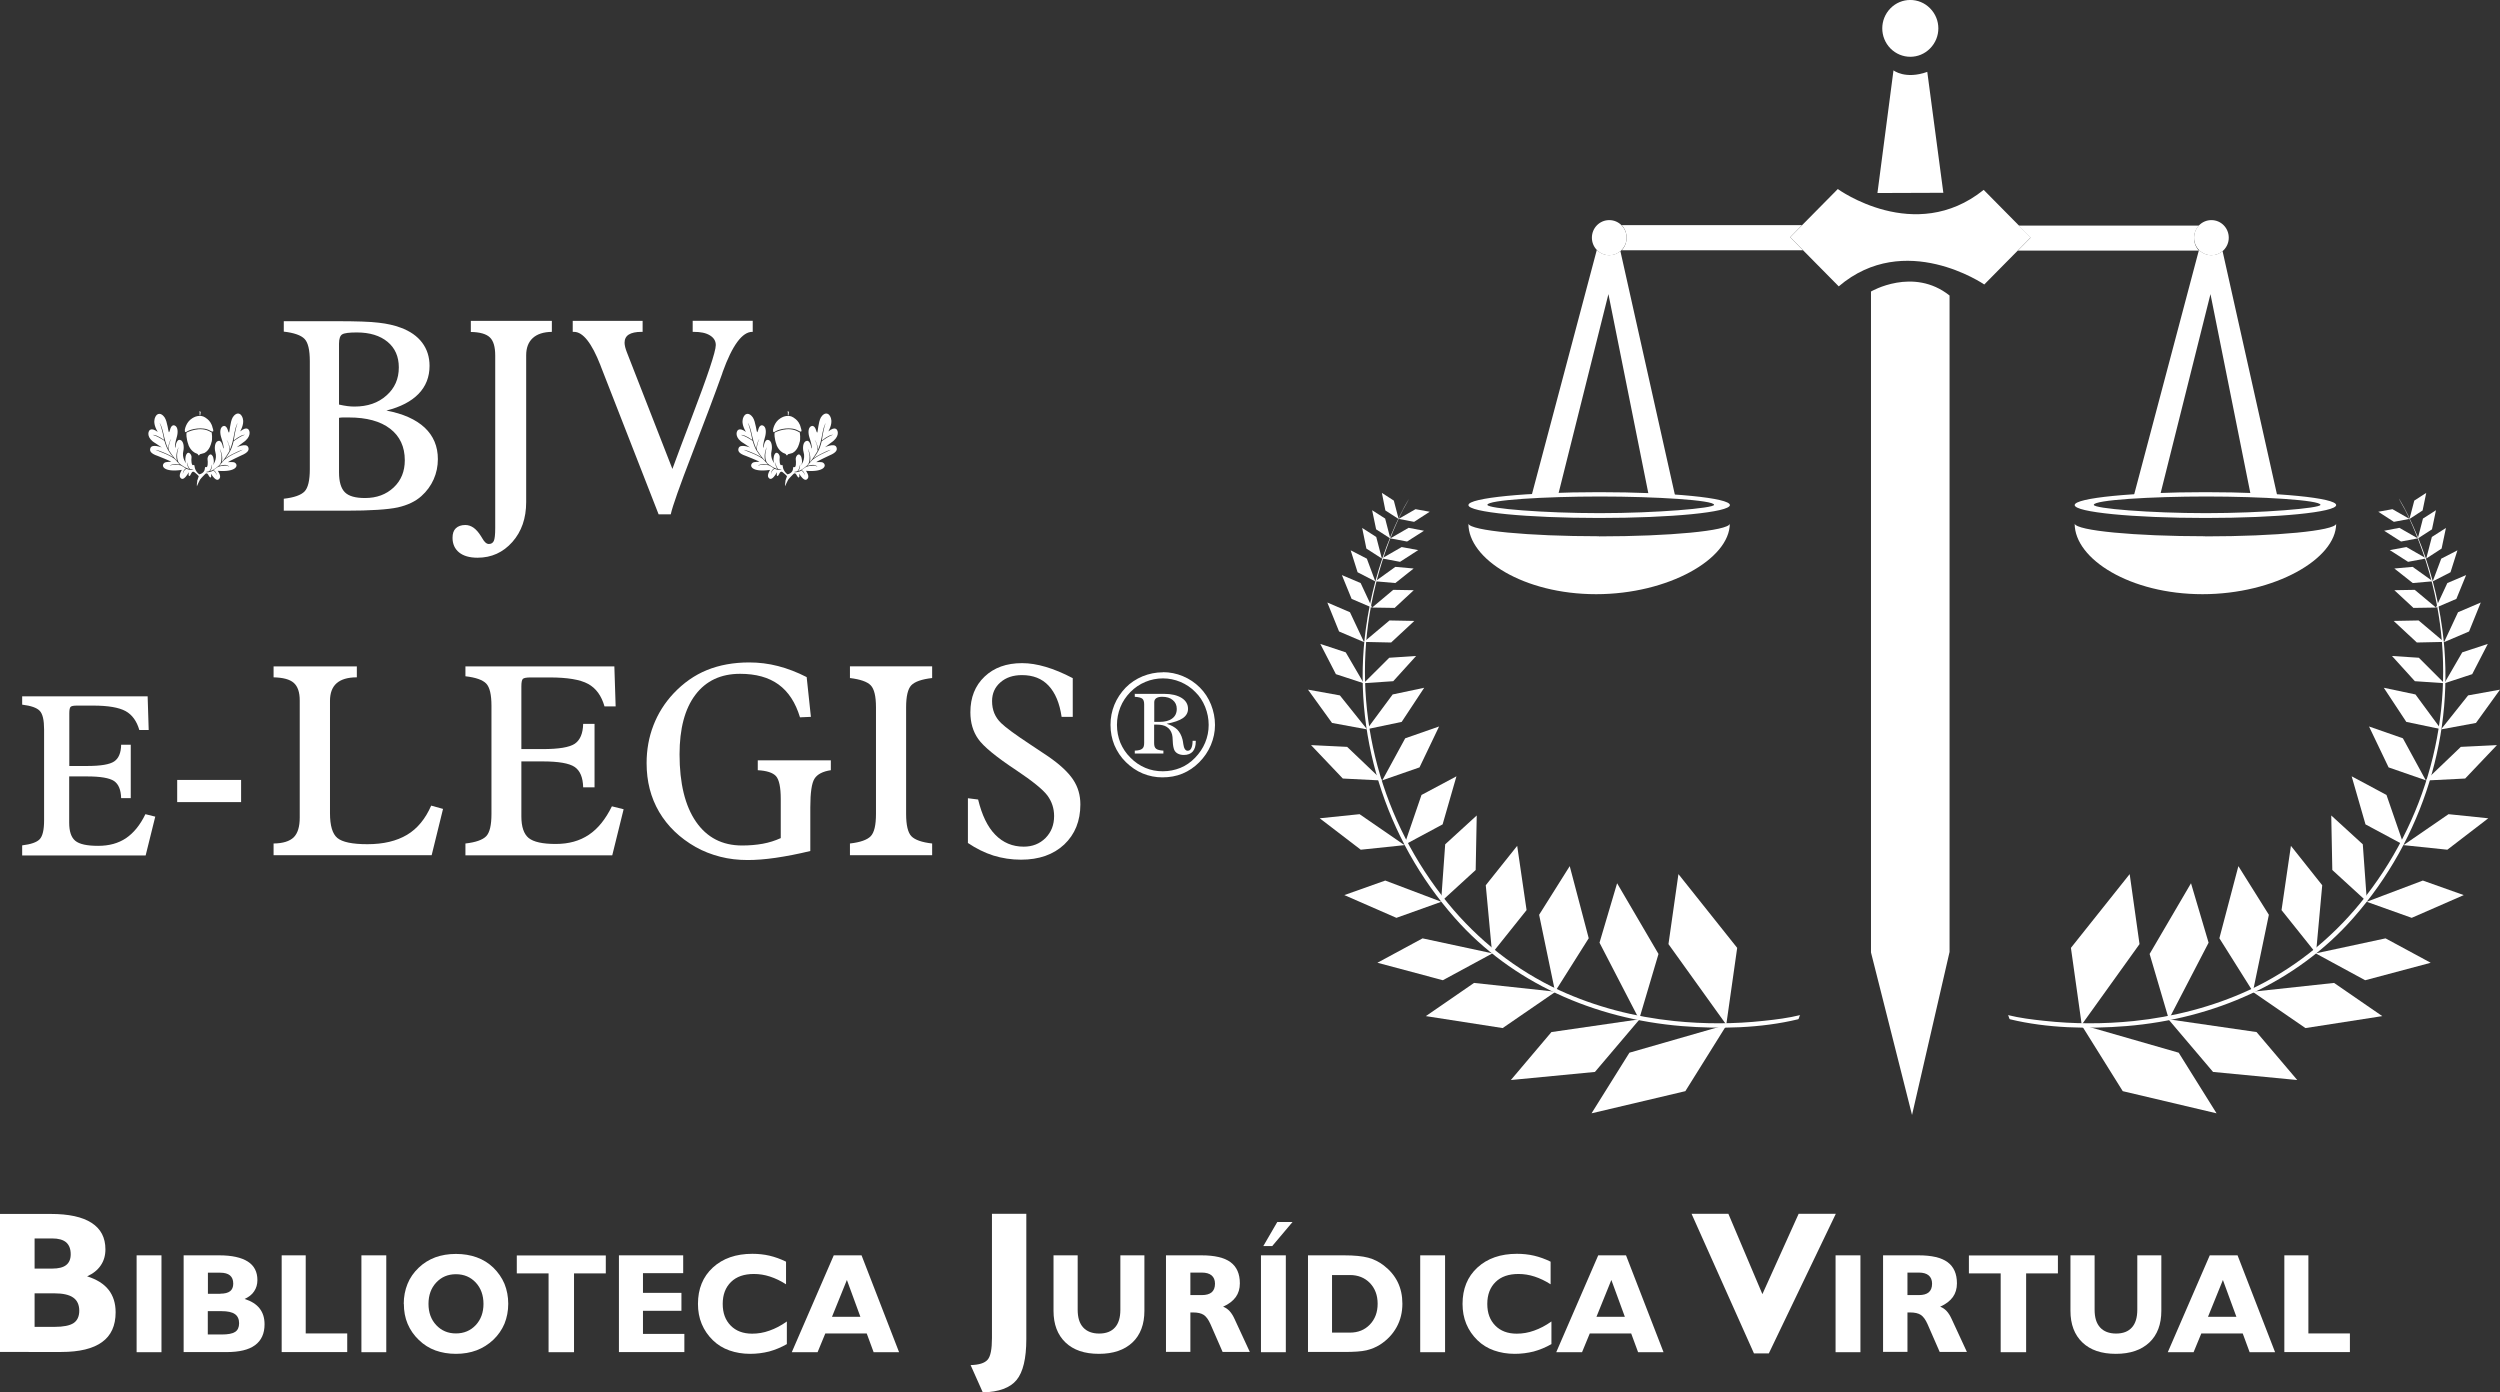 <?xml version="1.0" encoding="UTF-8"?>
<svg id="Capa_1" data-name="Capa 1" xmlns="http://www.w3.org/2000/svg" viewBox="0 0 213.19 118.74">
  <rect x="0" y="0" width="213.19" height="118.74" fill="#333333" stroke="none"/>
  <g>
    <g>
      <g>
        <path d="M204.59,42.54c.6.98,1.08,2.03,1.52,3.08,1.08,2.57,1.79,5.28,2.16,8.03,1.19,8.74-1.62,17.86-7.6,24.64-4.86,5.52-11.89,8.6-19.34,9.21-3.25.26-6.74.19-9.92-.58-.1-.02-.11-.34-.19-.36,1.01.25,2.05.38,3.09.49,2.54.28,5.11.28,7.65.02,3.38-.35,6.72-1.21,9.79-2.62,3.74-1.73,6.97-4.31,9.52-7.43,5.67-6.95,8.09-15.98,6.68-24.63-.38-2.38-1.05-4.72-1.97-6.96-.35-.86-.79-1.84-1.24-2.58-.04-.07-.17-.33-.16-.31h0Z" fill="#fff" stroke-width="0"/>
        <g>
          <polygon points="205.47 44.25 204.14 44.5 202.81 43.64 204.02 43.42 205.47 44.25" fill="#fff" stroke-width="0"/>
          <polygon points="205.47 44.26 206.59 43.53 206.9 42.03 205.88 42.69 205.47 44.26" fill="#fff" stroke-width="0"/>
        </g>
        <g>
          <polygon points="206.18 45.91 204.75 46.18 203.31 45.26 204.61 45.01 206.18 45.91" fill="#fff" stroke-width="0"/>
          <polygon points="206.18 45.92 207.39 45.14 207.73 43.51 206.62 44.22 206.18 45.92" fill="#fff" stroke-width="0"/>
        </g>
        <g>
          <polygon points="206.9 47.62 205.35 47.91 203.79 46.91 205.21 46.65 206.9 47.62" fill="#fff" stroke-width="0"/>
          <polygon points="206.9 47.63 208.21 46.78 208.58 45.02 207.38 45.79 206.9 47.63" fill="#fff" stroke-width="0"/>
        </g>
        <g>
          <polygon points="207.46 49.57 205.75 49.72 204.18 48.48 205.74 48.34 207.46 49.57" fill="#fff" stroke-width="0"/>
          <polygon points="207.45 49.58 208.97 48.8 209.56 46.93 208.18 47.64 207.45 49.58" fill="#fff" stroke-width="0"/>
        </g>
        <g>
          <polygon points="207.73 51.81 205.81 51.84 204.18 50.33 205.92 50.3 207.73 51.81" fill="#fff" stroke-width="0"/>
          <polygon points="207.72 51.82 209.47 51.07 210.3 49.04 208.7 49.72 207.72 51.82" fill="#fff" stroke-width="0"/>
        </g>
        <g>
          <polygon points="208.42 54.74 206.1 54.79 204.12 52.95 206.25 52.91 208.42 54.74" fill="#fff" stroke-width="0"/>
          <polygon points="208.42 54.76 210.55 53.85 211.55 51.38 209.61 52.21 208.42 54.76" fill="#fff" stroke-width="0"/>
        </g>
        <g>
          <polygon points="208.44 58.26 205.93 58.09 203.98 55.94 206.27 56.09 208.44 58.26" fill="#fff" stroke-width="0"/>
          <polygon points="208.44 58.27 210.82 57.49 212.15 54.91 209.97 55.63 208.44 58.27" fill="#fff" stroke-width="0"/>
        </g>
        <g>
          <polygon points="208.16 62.18 205.2 61.56 203.28 58.65 205.98 59.22 208.16 62.18" fill="#fff" stroke-width="0"/>
          <polygon points="208.16 62.2 211.14 61.65 213.19 58.81 210.47 59.3 208.16 62.2" fill="#fff" stroke-width="0"/>
        </g>
        <g>
          <polygon points="206.86 66.54 203.69 65.44 202.02 61.95 204.91 62.96 206.86 66.54" fill="#fff" stroke-width="0"/>
          <polygon points="206.85 66.56 210.22 66.39 212.93 63.54 209.85 63.69 206.85 66.56" fill="#fff" stroke-width="0"/>
        </g>
        <g>
          <polygon points="204.98 72.05 201.72 70.3 200.54 66.2 203.51 67.79 204.98 72.05" fill="#fff" stroke-width="0"/>
          <polygon points="204.96 72.07 208.7 72.46 212.19 69.78 208.8 69.43 204.96 72.07" fill="#fff" stroke-width="0"/>
        </g>
        <g>
          <polygon points="201.84 76.89 198.89 74.19 198.8 69.54 201.49 72 201.84 76.89" fill="#fff" stroke-width="0"/>
          <polygon points="201.82 76.9 205.66 78.27 210.1 76.33 206.61 75.09 201.82 76.9" fill="#fff" stroke-width="0"/>
        </g>
        <g>
          <polygon points="197.5 81.29 194.56 77.61 195.36 72.13 198.03 75.49 197.5 81.29" fill="#fff" stroke-width="0"/>
          <polygon points="197.47 81.3 201.69 83.59 207.28 82.1 203.43 80.02 197.47 81.3" fill="#fff" stroke-width="0"/>
        </g>
        <g>
          <polygon points="192.12 84.56 189.26 80.01 190.88 73.86 193.48 78.01 192.12 84.56" fill="#fff" stroke-width="0"/>
          <polygon points="192.09 84.57 196.6 87.67 203.15 86.65 199.04 83.82 192.09 84.57" fill="#fff" stroke-width="0"/>
        </g>
        <g>
          <polygon points="184.95 86.92 183.31 81.35 186.84 75.32 188.34 80.39 184.95 86.92" fill="#fff" stroke-width="0"/>
          <polygon points="184.91 86.92 188.72 91.41 195.9 92.1 192.43 88.01 184.91 86.92" fill="#fff" stroke-width="0"/>
        </g>
        <g>
          <polygon points="177.52 87.38 176.6 80.83 181.61 74.54 182.45 80.51 177.52 87.38" fill="#fff" stroke-width="0"/>
          <polygon points="177.48 87.38 181.02 93.05 189.02 94.94 185.79 89.77 177.48 87.38" fill="#fff" stroke-width="0"/>
        </g>
      </g>
      <g>
        <path d="M120.15,42.54c-.6.98-1.08,2.03-1.52,3.08-1.07,2.57-1.79,5.28-2.16,8.03-1.19,8.74,1.61,17.86,7.6,24.64,4.87,5.52,11.89,8.6,19.34,9.21,3.25.26,6.74.19,9.92-.58.1-.02.11-.34.19-.36-1.01.25-2.05.38-3.09.49-2.54.28-5.11.28-7.65.02-3.39-.35-6.72-1.21-9.79-2.62-3.74-1.73-6.97-4.31-9.52-7.43-5.67-6.95-8.09-15.98-6.68-24.63.39-2.38,1.05-4.72,1.96-6.96.36-.86.79-1.84,1.24-2.58.04-.07.17-.33.16-.31h0Z" fill="#fff" stroke-width="0"/>
        <g>
          <polygon points="119.27 44.25 120.59 44.5 121.92 43.64 120.71 43.42 119.27 44.25" fill="#fff" stroke-width="0"/>
          <polygon points="119.27 44.26 118.14 43.53 117.84 42.03 118.86 42.69 119.27 44.26" fill="#fff" stroke-width="0"/>
        </g>
        <g>
          <polygon points="118.56 45.91 119.99 46.18 121.43 45.26 120.12 45.01 118.56 45.91" fill="#fff" stroke-width="0"/>
          <polygon points="118.56 45.92 117.35 45.14 117.01 43.51 118.12 44.22 118.56 45.92" fill="#fff" stroke-width="0"/>
        </g>
        <g>
          <polygon points="117.84 47.62 119.39 47.91 120.94 46.91 119.53 46.65 117.84 47.62" fill="#fff" stroke-width="0"/>
          <polygon points="117.84 47.63 116.52 46.78 116.16 45.02 117.36 45.79 117.84 47.63" fill="#fff" stroke-width="0"/>
        </g>
        <g>
          <polygon points="117.28 49.57 118.99 49.72 120.55 48.48 118.99 48.34 117.28 49.57" fill="#fff" stroke-width="0"/>
          <polygon points="117.28 49.58 115.77 48.8 115.18 46.93 116.56 47.64 117.28 49.58" fill="#fff" stroke-width="0"/>
        </g>
        <g>
          <polygon points="117.01 51.81 118.93 51.84 120.56 50.33 118.81 50.3 117.01 51.81" fill="#fff" stroke-width="0"/>
          <polygon points="117.01 51.82 115.26 51.07 114.43 49.04 116.03 49.72 117.01 51.82" fill="#fff" stroke-width="0"/>
        </g>
        <g>
          <polygon points="116.31 54.74 118.63 54.79 120.61 52.95 118.49 52.91 116.31 54.74" fill="#fff" stroke-width="0"/>
          <polygon points="116.32 54.76 114.19 53.85 113.19 51.38 115.12 52.21 116.32 54.76" fill="#fff" stroke-width="0"/>
        </g>
        <g>
          <polygon points="116.29 58.26 118.81 58.09 120.76 55.94 118.47 56.09 116.29 58.26" fill="#fff" stroke-width="0"/>
          <polygon points="116.3 58.27 113.92 57.49 112.59 54.91 114.76 55.63 116.3 58.27" fill="#fff" stroke-width="0"/>
        </g>
        <g>
          <polygon points="116.57 62.18 119.53 61.56 121.45 58.65 118.76 59.22 116.57 62.18" fill="#fff" stroke-width="0"/>
          <polygon points="116.58 62.2 113.59 61.65 111.54 58.81 114.26 59.3 116.58 62.2" fill="#fff" stroke-width="0"/>
        </g>
        <g>
          <polygon points="117.88 66.54 121.05 65.44 122.72 61.95 119.83 62.96 117.88 66.54" fill="#fff" stroke-width="0"/>
          <polygon points="117.89 66.56 114.51 66.39 111.8 63.54 114.88 63.69 117.89 66.56" fill="#fff" stroke-width="0"/>
        </g>
        <g>
          <polygon points="119.76 72.05 123.02 70.3 124.2 66.2 121.22 67.79 119.76 72.05" fill="#fff" stroke-width="0"/>
          <polygon points="119.77 72.07 116.04 72.46 112.54 69.78 115.94 69.43 119.77 72.07" fill="#fff" stroke-width="0"/>
        </g>
        <g>
          <polygon points="122.89 76.89 125.84 74.19 125.93 69.54 123.24 72 122.89 76.89" fill="#fff" stroke-width="0"/>
          <polygon points="122.91 76.9 119.08 78.27 114.64 76.33 118.13 75.09 122.91 76.9" fill="#fff" stroke-width="0"/>
        </g>
        <g>
          <polygon points="127.24 81.29 130.18 77.61 129.38 72.13 126.7 75.49 127.24 81.29" fill="#fff" stroke-width="0"/>
          <polygon points="127.27 81.3 123.04 83.59 117.46 82.1 121.31 80.02 127.27 81.3" fill="#fff" stroke-width="0"/>
        </g>
        <g>
          <polygon points="132.61 84.56 135.48 80.01 133.86 73.86 131.25 78.01 132.61 84.56" fill="#fff" stroke-width="0"/>
          <polygon points="132.65 84.57 128.14 87.67 121.59 86.65 125.7 83.82 132.65 84.57" fill="#fff" stroke-width="0"/>
        </g>
        <g>
          <polygon points="139.78 86.92 141.43 81.35 137.9 75.32 136.4 80.39 139.78 86.92" fill="#fff" stroke-width="0"/>
          <polygon points="139.82 86.92 136.01 91.41 128.84 92.1 132.3 88.01 139.82 86.92" fill="#fff" stroke-width="0"/>
        </g>
        <g>
          <polygon points="147.21 87.38 148.14 80.83 143.13 74.54 142.28 80.51 147.21 87.38" fill="#fff" stroke-width="0"/>
          <polygon points="147.26 87.38 143.72 93.05 135.72 94.94 138.95 89.77 147.26 87.38" fill="#fff" stroke-width="0"/>
        </g>
      </g>
    </g>
    <g>
      <path d="M169.15,16.2c-5.86,4.7-12.43-.08-12.43-.08l-4.06,4.11,4.14,4.19c5.64-4.81,12.41-.16,12.41-.16l3.96-4.01-4.01-4.06Z" fill="#fff" stroke-width="0"/>
      <path d="M164.59.71c.94.95.94,2.47,0,3.42-.93.95-2.44.95-3.38,0-.93-.95-.93-2.47,0-3.42.93-.95,2.45-.95,3.38,0Z" fill="#fff" stroke-width="0"/>
      <path d="M190.06,20.27c0-.83-.66-1.5-1.48-1.5s-1.48.67-1.48,1.5.67,1.5,1.48,1.5,1.48-.67,1.48-1.5Z" fill="#fff" stroke-width="0"/>
      <path d="M159.55,24.86s3.6-2.12,6.7.34v55.98s-3.2,13.9-3.2,13.9l-3.5-13.86V24.86Z" fill="#fff" stroke-width="0"/>
      <path d="M161.47,6s1,.8,2.88.13l1.37,10.31-5.62.02,1.37-10.47Z" fill="#fff" stroke-width="0"/>
      <path d="M138.71,20.27c0,.42-.16.8-.42,1.07h15.46l-1.09-1.11,1.01-1.03h-15.38c.26.27.42.65.42,1.07Z" fill="#fff" stroke-width="0"/>
      <path d="M187.1,20.3c0,.42.16.8.42,1.07h-15.45l1.09-1.1-1.02-1.03h15.38c-.26.27-.42.65-.42,1.07Z" fill="#fff" stroke-width="0"/>
      <path d="M135.75,20.27c0-.83.66-1.5,1.48-1.5s1.48.67,1.48,1.5-.67,1.5-1.48,1.5-1.48-.67-1.48-1.5Z" fill="#fff" stroke-width="0"/>
      <g>
        <path d="M132.86,42.25l4.3-17.17,3.44,17.17h-7.75ZM142.84,42.25l-4.66-20.84c-.26.22-.59.35-.95.35-.42,0-.79-.18-1.06-.45l-5.56,20.94h12.23Z" fill="#fff" stroke-width="0"/>
        <g>
          <path d="M136.37,45.73c-6.06,0-10.99-.48-11.15-1.07h0c0,3.02,4.73,6.01,10.89,6.01s11.4-3.01,11.4-6.02v.02c-.16.59-5.09,1.07-11.15,1.07Z" fill="#fff" stroke-width="0"/>
          <path d="M136.43,43.76c-4.76,0-9.59-.39-9.59-.71,0-.41,4.84-.71,9.6-.71s9.73.31,9.73.71c0,.29-4.98.71-9.74.71ZM136.37,41.97c-6.16,0-11.15.49-11.15,1.1s4.99,1.1,11.15,1.1,11.15-.49,11.15-1.1-4.99-1.1-11.15-1.1Z" fill="#fff" stroke-width="0"/>
        </g>
      </g>
      <g>
        <path d="M184.2,42.25l4.3-17.17,3.44,17.17h-7.75ZM194.19,42.25l-4.66-20.84c-.26.22-.59.35-.95.35-.42,0-.79-.18-1.06-.45l-5.55,20.94h12.23Z" fill="#fff" stroke-width="0"/>
        <g>
          <path d="M188.07,45.73c-6.06,0-10.99-.48-11.15-1.07h0c0,3.02,4.74,6.01,10.9,6.01s11.4-3.01,11.4-6.02v.02c-.16.59-5.09,1.07-11.15,1.07Z" fill="#fff" stroke-width="0"/>
          <path d="M188.13,43.76c-4.76,0-9.58-.39-9.58-.71,0-.41,4.84-.71,9.6-.71s9.73.31,9.73.71c0,.29-4.98.71-9.75.71ZM188.07,41.97c-6.16,0-11.15.49-11.15,1.1s4.99,1.1,11.15,1.1,11.15-.49,11.15-1.1-4.99-1.1-11.15-1.1Z" fill="#fff" stroke-width="0"/>
        </g>
      </g>
    </g>
  </g>
  <g>
    <path d="M0,115.31v-11.79h4.32c1.54,0,2.7.25,3.49.76s1.18,1.26,1.18,2.26c0,.52-.13.98-.4,1.37-.26.39-.65.7-1.16.93.82.26,1.43.64,1.83,1.15.4.51.6,1.15.6,1.92,0,1.13-.38,1.98-1.16,2.54-.77.56-1.93.84-3.47.84H0ZM4.46,108.18c.53,0,.93-.1,1.18-.3.26-.2.39-.51.39-.92,0-.45-.13-.79-.39-1.02-.26-.22-.66-.33-1.18-.33h-1.51v2.57h1.51ZM2.95,113.15h1.7c.76,0,1.3-.11,1.62-.32.32-.21.49-.57.49-1.06s-.17-.88-.52-1.12c-.34-.24-.88-.36-1.61-.36h-1.68v2.87Z" fill="#fff" stroke-width="0"/>
    <path d="M11.65,115.31v-8.26h2.12v8.26h-2.12Z" fill="#fff" stroke-width="0"/>
    <path d="M15.66,115.31v-8.26h3.03c1.08,0,1.89.18,2.44.53s.82.88.82,1.58c0,.36-.09.68-.28.96-.18.28-.46.49-.81.65.57.18,1,.45,1.28.81.28.36.42.8.42,1.35,0,.79-.27,1.38-.81,1.78s-1.35.59-2.43.59h-3.67ZM18.79,110.32c.37,0,.65-.07.83-.21.18-.14.27-.36.27-.64,0-.32-.09-.55-.28-.71-.18-.15-.46-.23-.82-.23h-1.06v1.8h1.06ZM17.72,113.8h1.19c.53,0,.91-.07,1.14-.22.23-.15.34-.4.34-.74s-.12-.62-.36-.78c-.24-.17-.62-.25-1.13-.25h-1.18v2Z" fill="#fff" stroke-width="0"/>
    <path d="M24.02,115.31v-8.26h2.05v6.66h3.54v1.59h-5.59Z" fill="#fff" stroke-width="0"/>
    <path d="M30.82,115.31v-8.26h2.12v8.26h-2.12Z" fill="#fff" stroke-width="0"/>
    <path d="M34.43,111.19c0-.61.11-1.18.32-1.7s.53-.98.96-1.39c.41-.39.88-.68,1.41-.88.53-.19,1.11-.29,1.76-.29s1.24.1,1.77.29c.53.19,1,.48,1.41.87.42.41.74.87.96,1.39.21.52.32,1.09.32,1.7s-.11,1.18-.32,1.7c-.22.52-.54.98-.96,1.38-.42.39-.89.69-1.42.89-.53.2-1.12.3-1.76.3s-1.22-.1-1.75-.29c-.52-.19-1-.49-1.41-.89-.42-.4-.74-.86-.96-1.38s-.32-1.09-.32-1.7ZM36.54,111.19c0,.74.22,1.34.66,1.81.44.47,1,.71,1.68.71s1.25-.24,1.69-.71c.44-.47.66-1.08.66-1.81s-.22-1.35-.66-1.82c-.44-.47-1-.71-1.69-.71s-1.24.24-1.68.71-.66,1.08-.66,1.82Z" fill="#fff" stroke-width="0"/>
    <path d="M46.78,115.31v-6.72h-2.71v-1.53h7.59v1.53h-2.71v6.72h-2.16Z" fill="#fff" stroke-width="0"/>
    <path d="M52.78,115.31v-8.26h5.48v1.52h-3.43v1.68h3.28v1.53h-3.28v1.97h3.53v1.55h-5.58Z" fill="#fff" stroke-width="0"/>
    <path d="M67.1,114.62c-.49.28-1,.49-1.51.63-.52.13-1.06.2-1.62.2-.64,0-1.23-.1-1.77-.29s-1.01-.48-1.41-.87c-.41-.4-.73-.86-.95-1.39s-.32-1.1-.32-1.71c0-1.28.42-2.32,1.27-3.1s1.97-1.17,3.37-1.17c.5,0,.99.05,1.46.16s.94.28,1.41.51v1.93c-.45-.29-.91-.51-1.37-.66-.46-.15-.91-.22-1.37-.22-.83,0-1.48.22-1.95.68s-.71,1.08-.71,1.87.23,1.39.68,1.85c.45.46,1.06.69,1.83.69.49,0,.99-.08,1.48-.26.49-.17.99-.43,1.48-.78v1.93Z" fill="#fff" stroke-width="0"/>
    <path d="M67.52,115.31l3.58-8.26h2.37l3.2,8.26h-2.17l-.59-1.6h-3.53l-.66,1.6h-2.19ZM70.95,112.29h2.42l-1.15-3.14-1.27,3.14Z" fill="#fff" stroke-width="0"/>
    <path d="M82.77,116.41c.72-.02,1.2-.17,1.45-.46.25-.28.37-.9.37-1.85v-10.59h2.93v10.69c0,1.65-.28,2.81-.83,3.48-.55.67-1.51,1.02-2.88,1.06l-1.04-2.33Z" fill="#fff" stroke-width="0"/>
    <path d="M97.59,107.05v4.73c0,1.15-.34,2.06-1.02,2.7-.68.64-1.63.97-2.86.97s-2.17-.32-2.85-.97c-.68-.65-1.02-1.55-1.02-2.7v-4.73h2.06v4.64c0,.66.15,1.16.47,1.51.31.34.77.52,1.36.52s1.04-.17,1.35-.52c.31-.34.46-.85.46-1.51v-4.64h2.05Z" fill="#fff" stroke-width="0"/>
    <path d="M99.43,115.31v-8.26h3.03c1.11,0,1.94.19,2.47.58.53.39.8.99.8,1.81,0,.46-.12.85-.35,1.17s-.59.6-1.08.82c.2.07.39.2.55.37.16.17.3.4.42.66l1.31,2.83h-2.32l-1.04-2.38c-.17-.38-.36-.64-.57-.78s-.52-.21-.91-.21c-.03,0-.07,0-.12,0-.05,0-.09,0-.11,0v3.36h-2.06ZM102.48,110.44c.38,0,.66-.08.85-.24.18-.16.28-.4.28-.73,0-.31-.1-.55-.29-.71-.19-.16-.47-.24-.83-.24h-.98v1.92h.98Z" fill="#fff" stroke-width="0"/>
    <path d="M107.53,115.31v-8.26h2.12v8.26h-2.12ZM107.73,106.26l1.19-2.05h1.3l-1.73,2.05h-.77Z" fill="#fff" stroke-width="0"/>
    <path d="M111.54,115.31v-8.26h3.08c.88,0,1.56.07,2.05.2.48.13.93.35,1.33.66.52.4.92.87,1.19,1.42s.4,1.17.4,1.84c0,.74-.16,1.4-.49,2-.33.6-.8,1.1-1.42,1.5-.35.22-.74.38-1.16.48-.43.1-1.06.14-1.89.14h-3.08ZM113.59,108.72v4.92h1.53c.69,0,1.26-.23,1.7-.69s.66-1.05.66-1.77-.22-1.31-.66-1.77c-.44-.45-1.01-.68-1.7-.68h-1.53Z" fill="#fff" stroke-width="0"/>
    <path d="M121.11,115.31v-8.26h2.12v8.26h-2.12Z" fill="#fff" stroke-width="0"/>
    <path d="M132.3,114.62c-.49.28-1,.49-1.51.63-.52.13-1.06.2-1.62.2-.64,0-1.23-.1-1.77-.29s-1.01-.48-1.41-.87c-.41-.4-.73-.86-.95-1.39s-.32-1.1-.32-1.71c0-1.28.42-2.32,1.27-3.1s1.97-1.17,3.37-1.17c.5,0,.99.05,1.46.16s.94.28,1.41.51v1.93c-.45-.29-.91-.51-1.37-.66-.46-.15-.91-.22-1.37-.22-.83,0-1.48.22-1.95.68s-.71,1.08-.71,1.87.23,1.39.68,1.85c.45.46,1.06.69,1.83.69.49,0,.99-.08,1.48-.26.49-.17.99-.43,1.48-.78v1.93Z" fill="#fff" stroke-width="0"/>
    <path d="M132.71,115.31l3.58-8.26h2.37l3.2,8.26h-2.17l-.59-1.6h-3.53l-.66,1.6h-2.19ZM136.14,112.29h2.42l-1.15-3.14-1.27,3.14Z" fill="#fff" stroke-width="0"/>
    <path d="M149.57,115.41l-5.32-11.9h3.14l2.9,6.85,3.09-6.85h3.17l-5.71,11.9h-1.27Z" fill="#fff" stroke-width="0"/>
    <path d="M156.53,115.31v-8.26h2.12v8.26h-2.12Z" fill="#fff" stroke-width="0"/>
    <path d="M160.58,115.31v-8.26h3.03c1.11,0,1.94.19,2.47.58.53.39.8.99.8,1.81,0,.46-.12.85-.35,1.17s-.59.6-1.08.82c.2.07.39.2.55.37.16.17.3.4.42.66l1.31,2.83h-2.32l-1.04-2.38c-.17-.38-.36-.64-.57-.78s-.52-.21-.91-.21c-.03,0-.07,0-.12,0-.05,0-.09,0-.11,0v3.36h-2.06ZM163.63,110.44c.38,0,.66-.08.85-.24.18-.16.28-.4.28-.73,0-.31-.1-.55-.29-.71-.19-.16-.47-.24-.83-.24h-.98v1.92h.98Z" fill="#fff" stroke-width="0"/>
    <path d="M170.61,115.31v-6.72h-2.71v-1.53h7.59v1.53h-2.71v6.72h-2.16Z" fill="#fff" stroke-width="0"/>
    <path d="M184.31,107.05v4.73c0,1.15-.34,2.06-1.02,2.7-.68.64-1.63.97-2.86.97s-2.17-.32-2.85-.97c-.68-.65-1.02-1.55-1.02-2.7v-4.73h2.06v4.64c0,.66.15,1.16.47,1.51.31.34.77.52,1.36.52s1.04-.17,1.35-.52c.31-.34.46-.85.46-1.51v-4.64h2.05Z" fill="#fff" stroke-width="0"/>
    <path d="M184.86,115.31l3.58-8.26h2.37l3.2,8.26h-2.17l-.59-1.6h-3.53l-.66,1.6h-2.19ZM188.29,112.29h2.42l-1.15-3.14-1.27,3.14Z" fill="#fff" stroke-width="0"/>
    <path d="M194.8,115.31v-8.26h2.05v6.66h3.54v1.59h-5.59Z" fill="#fff" stroke-width="0"/>
  </g>
  <g>
    <g>
      <path d="M1.89,72.93v-.84c.74-.09,1.24-.26,1.49-.52.25-.26.38-.79.38-1.6v-7.76c0-.8-.12-1.34-.38-1.6-.25-.26-.75-.43-1.49-.52v-.71h10.7l.09,2.87h-.8c-.22-.76-.61-1.3-1.17-1.61-.57-.31-1.49-.47-2.76-.47h-1.37c-.3,0-.48.03-.56.11-.07.07-.11.25-.11.54v4.5h1.52c1.16,0,1.93-.13,2.31-.39.38-.26.58-.73.59-1.42h.82s0,4.55,0,4.55h-.82c-.02-.71-.22-1.2-.61-1.46-.39-.26-1.16-.39-2.3-.39h-1.52v3.94c0,.75.17,1.26.52,1.55s1,.43,1.95.43,1.72-.22,2.37-.65c.65-.44,1.21-1.12,1.66-2.05l.84.21-.82,3.31H1.89Z" fill="#fff" stroke-width="0"/>
      <path d="M15.11,68.4v-1.89h5.45v1.89h-5.45Z" fill="#fff" stroke-width="0"/>
      <path d="M23.33,72.93v-1c.8-.01,1.37-.19,1.72-.53.34-.34.51-.9.51-1.68v-9.99c0-.7-.17-1.2-.51-1.5-.34-.3-.91-.45-1.72-.47v-.93h7.1v.93c-.77,0-1.34.17-1.72.5-.38.33-.57.84-.57,1.51v9.58c0,1.06.21,1.76.63,2.11.42.35,1.27.53,2.56.53,1.37,0,2.49-.27,3.38-.8s1.57-1.37,2.06-2.49l1.01.28-.97,3.95h-13.49Z" fill="#fff" stroke-width="0"/>
      <path d="M39.69,72.93v-1c.88-.1,1.47-.31,1.77-.62.3-.31.45-.94.45-1.9v-9.22c0-.96-.15-1.59-.45-1.9s-.89-.52-1.77-.62v-.84h12.7l.11,3.41h-.95c-.26-.91-.72-1.55-1.4-1.92s-1.77-.55-3.28-.55h-1.62c-.35,0-.57.04-.66.12-.09.09-.13.3-.13.65v5.34h1.81c1.38,0,2.29-.15,2.75-.46.45-.31.69-.87.71-1.69h.97s0,5.41,0,5.41h-.97c-.02-.84-.26-1.42-.73-1.74-.46-.31-1.37-.47-2.73-.47h-1.81v4.69c0,.89.21,1.5.62,1.84.42.34,1.19.51,2.31.51s2.04-.26,2.82-.78c.78-.52,1.43-1.33,1.97-2.43l1,.25-.97,3.93h-12.53Z" fill="#fff" stroke-width="0"/>
      <path d="M64.61,64.84h6.24v.84c-.68.1-1.15.34-1.39.72-.24.37-.36,1.19-.36,2.44v3.73c-1.07.26-2.06.45-2.95.58-.89.13-1.69.19-2.39.19-.82,0-1.6-.09-2.34-.28s-1.44-.46-2.1-.83c-1.35-.77-2.39-1.77-3.11-2.99-.72-1.23-1.07-2.61-1.07-4.16,0-1.14.19-2.21.58-3.22.39-1.01.96-1.92,1.72-2.73.84-.89,1.79-1.56,2.85-1.99,1.06-.43,2.26-.65,3.6-.65.83,0,1.65.1,2.46.31s1.62.52,2.44.94l.36,3.39-.93.04c-.38-1.26-.99-2.19-1.83-2.8-.84-.61-1.93-.91-3.28-.91-1.64,0-2.91.6-3.81,1.79-.9,1.19-1.35,2.89-1.35,5.08,0,2.47.47,4.39,1.4,5.74.93,1.35,2.24,2.03,3.93,2.03.63,0,1.22-.05,1.77-.15.54-.1,1.05-.26,1.53-.48v-3.34c0-1-.14-1.65-.41-1.95-.27-.29-.79-.46-1.55-.5v-.84Z" fill="#fff" stroke-width="0"/>
      <path d="M72.48,72.93v-1c.88-.1,1.47-.31,1.77-.62.3-.31.45-.94.45-1.9v-9.09c0-.95-.15-1.57-.45-1.88s-.89-.51-1.77-.62v-1h7.01v1c-.89.1-1.48.31-1.78.62-.29.31-.44.93-.44,1.88v9.09c0,.95.15,1.59.45,1.9.3.31.89.52,1.77.62v1h-7.01Z" fill="#fff" stroke-width="0"/>
      <path d="M82.54,71.87v-3.8l.87.11c.32,1.32.8,2.33,1.46,3,.66.68,1.47,1.02,2.43,1.02.75,0,1.37-.25,1.86-.74.49-.5.73-1.12.73-1.87,0-.65-.19-1.23-.57-1.75-.38-.51-1.27-1.23-2.66-2.16-1.71-1.13-2.79-2.02-3.24-2.66-.45-.64-.67-1.4-.67-2.28,0-1.26.4-2.27,1.21-3.04s1.87-1.15,3.2-1.15c.64,0,1.31.11,2.02.32s1.48.53,2.3.96v3.3h-.95c-.17-1.17-.54-2.05-1.11-2.66s-1.33-.9-2.27-.9c-.75,0-1.36.2-1.84.62s-.71.95-.71,1.6c0,.37.06.71.19,1.03.13.31.32.59.58.84.39.38,1.22.99,2.48,1.82.67.44,1.19.79,1.56,1.04.98.68,1.68,1.33,2.1,1.96s.62,1.33.62,2.12c0,1.41-.46,2.55-1.38,3.42-.92.86-2.15,1.29-3.68,1.29-.82,0-1.6-.12-2.35-.35-.75-.24-1.48-.6-2.19-1.08Z" fill="#fff" stroke-width="0"/>
    </g>
    <path d="M99.17,57.32c.58,0,1.15.11,1.7.34s1.03.55,1.45.97c.41.41.73.9.95,1.45.22.56.34,1.14.34,1.74s-.12,1.15-.35,1.71c-.23.55-.57,1.05-1,1.48-.42.42-.89.74-1.42.96s-1.1.32-1.72.32c-.58,0-1.13-.11-1.67-.33-.53-.22-1.01-.55-1.44-.97-.43-.42-.75-.91-.98-1.45-.22-.54-.33-1.11-.33-1.73s.11-1.16.33-1.71c.22-.54.55-1.03.96-1.46.41-.42.9-.74,1.45-.97.55-.22,1.12-.34,1.73-.34ZM99.17,57.85c-.52,0-1.02.1-1.5.3-.48.2-.91.49-1.28.87s-.66.81-.85,1.29c-.19.48-.29.99-.29,1.51s.1,1.05.29,1.52c.2.47.48.9.87,1.28.37.38.79.66,1.26.86s.96.29,1.49.29,1.03-.1,1.5-.29.88-.48,1.25-.86c.37-.38.66-.81.86-1.29s.3-.98.3-1.51-.1-1.04-.3-1.54c-.2-.5-.48-.92-.84-1.27-.36-.37-.79-.66-1.27-.86-.48-.2-.98-.3-1.48-.3ZM96.8,59.17h2.49c.62,0,1.11.12,1.48.35.36.23.54.54.54.93,0,.32-.15.59-.44.79-.29.2-.75.36-1.38.48.39.12.69.29.9.49.2.21.36.49.45.85.02.09.05.23.07.4.05.37.18.56.37.56.14,0,.24-.07.31-.22s.11-.35.11-.63h.27v.07c0,.37-.09.66-.26.85-.17.19-.42.29-.76.29-.19,0-.36-.04-.5-.11s-.24-.17-.31-.31c-.07-.17-.12-.41-.13-.72s-.03-.52-.06-.61c-.08-.29-.23-.5-.45-.64-.21-.14-.5-.2-.87-.2h-.21v1.58c0,.23.05.39.17.48.11.09.32.14.62.16v.25h-2.44v-.25c.3-.01.51-.06.63-.16.12-.09.17-.25.17-.49v-3.3c0-.23-.05-.39-.16-.48s-.32-.14-.64-.16v-.27ZM98.45,61.56c.07,0,.13,0,.2,0h.21c.47,0,.84-.09,1.1-.29.26-.19.39-.46.39-.82,0-.31-.11-.56-.34-.75-.22-.19-.52-.28-.91-.28-.22,0-.38.04-.5.12-.11.08-.17.19-.17.34v1.67Z" fill="#fff" stroke-width="0"/>
  </g>
  <g>
    <path d="M24.2,43.53v-1c.88-.1,1.47-.31,1.77-.62.3-.31.45-.95.45-1.9v-9.21c0-.96-.15-1.59-.45-1.9-.3-.31-.89-.52-1.77-.62v-.89h4.49c1.7,0,2.9.04,3.61.13.71.08,1.33.22,1.86.42.8.29,1.42.72,1.84,1.28.42.56.63,1.22.63,1.98,0,.94-.31,1.74-.94,2.39-.62.64-1.54,1.12-2.74,1.42,1.43.27,2.52.76,3.27,1.46.74.7,1.12,1.59,1.12,2.68,0,.61-.12,1.19-.36,1.73s-.59,1.02-1.05,1.43c-.5.45-1.17.77-2.01.96-.84.18-2.31.28-4.42.28h-5.31ZM28.91,34.5c.26.06.49.1.71.13s.42.04.61.04c1.11,0,2.02-.31,2.72-.94.71-.62,1.06-1.42,1.06-2.4,0-.92-.32-1.65-.96-2.18s-1.52-.8-2.62-.8c-.64,0-1.06.05-1.24.16-.18.1-.28.37-.28.8v5.18ZM28.91,35.63v4.65c0,.8.17,1.37.5,1.7s.9.49,1.72.49c.99,0,1.8-.3,2.44-.9s.95-1.38.95-2.32c0-1.15-.42-2.05-1.25-2.69-.83-.64-2.01-.96-3.51-.96-.23,0-.4,0-.51,0s-.22.01-.33.03Z" fill="#fff" stroke-width="0"/>
    <path d="M40.15,27.36h6.91v.94c-.72.01-1.26.19-1.63.53-.37.34-.56.83-.56,1.47v12.52c0,1.37-.39,2.51-1.18,3.4s-1.78,1.34-2.97,1.34c-.67,0-1.2-.15-1.57-.45-.37-.3-.56-.72-.56-1.25,0-.36.09-.63.28-.81.19-.18.46-.28.81-.28.25,0,.48.08.7.23.21.15.43.39.64.73.02.04.06.1.11.18.18.32.36.48.56.48s.34-.09.42-.26c.08-.17.12-.54.12-1.11v-14.71c0-.73-.15-1.25-.46-1.54-.3-.29-.85-.45-1.62-.46v-.94Z" fill="#fff" stroke-width="0"/>
    <path d="M56.16,43.85l-4.94-12.65s-.01-.03-.02-.06c-.74-1.89-1.49-2.84-2.25-2.84h-.11v-.94h5.96v.94h-.11c-.47,0-.83.08-1.07.23-.24.15-.36.39-.36.7,0,.1.02.22.05.36s.09.3.15.46l3.88,9.94c.4-1.1.95-2.56,1.64-4.37,1.37-3.59,2.06-5.65,2.06-6.19,0-.35-.16-.62-.5-.83s-.79-.3-1.38-.3h-.09v-.94h5.12v.94h-.04c-.85,0-1.7,1.14-2.52,3.42l-.05.16c-.64,1.79-1.5,4.06-2.56,6.82-1.06,2.75-1.67,4.47-1.82,5.16h-1.03Z" fill="#fff" stroke-width="0"/>
  </g>
  <g>
    <path d="M16.8,41.05c.07-.21.15-.44.15-.44-.09-.13-.25-.23-.33-.31-.21-.2-.3.05-.33.11-.02.05-.06.11-.08.14-.07.09-.13.03-.13-.06,0-.1.02-.22.02-.22-.41.71-.61.62-.73.45-.15-.21.14-.65.14-.65-1.58.23-1.82-.36-1.48-.61.12-.09.57-.08.57-.08-.04-.06-1.15-.5-1.15-.5-.67-.22-.7-.47-.62-.68.15-.37.97-.04.97-.04l-.54-.36c-.8-.46-.58-.98-.58-.98.02-.06.15-.44.77.01-.62-1.03-.06-1.47-.06-1.47.28-.2.54.08.65.24.24.36.31,1.26.37,1.26.03,0,.09-.21.09-.21.1-.42.32-.41.41-.36.39.2.18.93.18.93-.28.98-.13.96-.13.96.03-.44.19-.66.31-.67.42-.02.43.67.37.91-.17.67.26,1.12.26,1.12-.18-.24-.06-.69-.03-.75.19-.42.51,0,.46.25-.03.15-.01.72.16.62.1-.06.1.11.1.11.04.43.4.68.4.68,0,0,.46-.07.48-.51,0,0,0-.16.1-.11.17.09.16-.48.13-.63-.05-.25.24-.69.45-.28.03.05.17.5,0,.75,0,0,.41-.48.21-1.14-.07-.24-.1-.92.33-.94.12,0,.29.21.34.65,0,0,.15.02-.17-.95,0,0-.24-.71.14-.94.09-.05.3-.08.43.33,0,0,.06.22.1.21.05-.01.09-.91.31-1.29.1-.17.36-.46.64-.28,0,0,.58.4,0,1.47.6-.49.75-.12.77-.06,0,0,.24.5-.54,1.02l-.52.39s.8-.38.97-.02c.09.2.07.45-.59.72,0,0-1.09.51-1.12.57,0,0,.44-.04.57.04.36.23.14.83-1.45.7,0,0,.31.42.16.64-.12.17-.31.28-.75-.4,0,0,.03.12.03.22,0,.09-.06.16-.13.07-.03-.03-.07-.09-.09-.13-.03-.07-.14-.32-.33-.09,0,0-.32.32-.41.45-.08.13-.26.56-.26.56,0,0-.02-.24.04-.43ZM18.15,40.12s.24.06.33.42c0,0-.01-.32-.28-.45,0,0,.34-.26.43-.29.09-.04.28-.07.5-.09.08,0,.19-.04.43.09,0,0-.08-.11-.29-.15-.12-.02-.35.02-.46.05-.04,0-.11.02-.11.02,0,0,.37-.45.4-.47.11-.11.43-.33.77-.5.1-.05.78-.37.84-.4,0,0-.2.03-.69.28,0,0-.42.19-.81.46,0,0,.39-.46.56-.95.03-.08.12-.36.15-.51,0,0,.22-.17.47-.32.18-.11.37-.2.5-.24,0,0-.13,0-.32.08-.17.08-.4.22-.64.41,0,0,.15-1.05.33-1.48,0,0-.14.18-.26.78,0,0-.15.85-.27,1.17-.03.08-.12.32-.12.32,0,0,0-.13-.05-.32-.04-.16-.15-.43-.24-.52,0,0,.13.21.18.41.02.09.08.3.07.53,0,0-.35.61-.66.97,0,0,.17-.5-.18-1.18,0,0,.16.45.16.67,0,.13,0,.34-.05.51-.04.11-.07.2-.24.34-.11.09-.35.28-.54.36l-.16.07s.21-.22.18-.63c0,0,0,.1-.05.26-.03.1-.06.22-.19.37l-.29.06s.24.09.6-.1ZM16.5,40.04l-.29-.04c-.14-.15-.17-.26-.2-.36-.06-.16-.06-.26-.06-.26-.01.42.2.62.2.62l-.17-.06c-.19-.06-.44-.24-.56-.32-.18-.13-.21-.21-.25-.32-.07-.17-.07-.38-.07-.5,0-.23.13-.68.13-.68-.32.7-.13,1.19-.13,1.19-.33-.33-.71-.93-.71-.93-.03-.22.03-.44.05-.53.04-.2.16-.42.16-.42-.09.09-.19.37-.22.54-.04.2-.04.32-.04.32,0,0-.1-.24-.13-.32-.13-.31-.31-1.15-.31-1.15-.14-.59-.29-.76-.29-.76.2.42.39,1.46.39,1.46-.24-.17-.48-.3-.65-.37-.19-.08-.32-.06-.32-.06.13.03.33.11.51.21.25.13.48.29.48.29.04.15.14.43.17.5.19.48.6.91.6.91-.4-.24-.83-.41-.83-.41-.5-.22-.7-.23-.7-.23.06.03.75.31.86.35.34.15.68.34.79.45.03.02.42.45.42.45,0,0-.07,0-.11-.01-.11-.02-.35-.05-.46-.02-.2.05-.28.16-.28.16.23-.14.34-.12.42-.12.22.01.41.03.5.06.09.03.45.27.45.27-.26.14-.26.47-.26.47.08-.37.31-.44.31-.44.36.16.6.06.6.06Z" fill="#fff" stroke-width="0"/>
    <g>
      <path d="M15.76,36.66s.08-.65.63-.99c.18-.11.4-.22.69-.2.16,0,.33.04.61.27.17.14.36.37.44.74.02.08.21.49-.2.25-.66-.39-1.66-.12-1.92.03-.16.1-.26.17-.25-.09Z" fill="#fff" stroke-width="0"/>
      <path d="M18.05,36.87s.1.6-.03.89c0,0-.12.63-.59.87,0,0-.29.09-.32.09,0,0-.06,0-.08.04,0,0-.07.15-.14.02,0,0,.02-.07-.23-.15,0,0-.38-.15-.59-.68,0,0,0-.01,0-.02-.2-.54-.19-.99-.16-1.04,0,0,1.17-.63,2.09-.03" fill="#fff" stroke-width="0"/>
      <path d="M17.02,35.43c.01-.11.01-.24-.01-.38l.11.08s-.03.07-.04.29h-.06Z" fill="#fff" stroke-width="0"/>
    </g>
  </g>
  <g>
    <path d="M66.96,41.05c.07-.21.15-.44.15-.44-.09-.13-.25-.23-.33-.31-.21-.2-.3.05-.33.11-.02.05-.06.11-.08.14-.07.09-.13.03-.13-.06,0-.1.02-.22.02-.22-.41.71-.61.62-.73.45-.15-.21.14-.65.14-.65-1.58.23-1.82-.36-1.48-.61.12-.09.57-.08.57-.08-.04-.06-1.15-.5-1.15-.5-.67-.22-.7-.47-.62-.68.15-.37.97-.04.97-.04l-.54-.36c-.8-.46-.58-.98-.58-.98.02-.06.15-.44.77.01-.62-1.03-.06-1.47-.06-1.47.28-.2.54.08.65.24.24.36.31,1.26.37,1.26.03,0,.09-.21.09-.21.1-.42.32-.41.41-.36.39.2.18.93.18.93-.28.98-.13.96-.13.96.03-.44.19-.66.31-.67.42-.02.43.67.37.91-.17.67.26,1.12.26,1.12-.18-.24-.06-.69-.03-.75.19-.42.51,0,.46.25-.03.15-.01.72.16.62.1-.06.1.11.1.11.04.43.4.68.4.68,0,0,.46-.07.48-.51,0,0,0-.16.1-.11.17.09.16-.48.13-.63-.05-.25.24-.69.45-.28.03.05.17.5,0,.75,0,0,.41-.48.21-1.14-.07-.24-.1-.92.33-.94.12,0,.29.21.34.65,0,0,.15.02-.17-.95,0,0-.24-.71.14-.94.09-.05.3-.08.43.33,0,0,.06.22.1.21.05-.01.09-.91.31-1.29.1-.17.36-.46.64-.28,0,0,.58.4,0,1.47.6-.49.75-.12.77-.06,0,0,.24.5-.54,1.02l-.52.39s.8-.38.97-.02c.09.2.07.45-.59.72,0,0-1.09.51-1.12.57,0,0,.44-.04.57.04.36.23.14.83-1.45.7,0,0,.31.42.16.64-.12.17-.31.28-.75-.4,0,0,.03.12.03.22,0,.09-.06.16-.13.07-.03-.03-.07-.09-.09-.13-.03-.07-.14-.32-.33-.09,0,0-.32.32-.41.45-.08.13-.26.56-.26.56,0,0-.02-.24.04-.43ZM68.3,40.12s.24.06.33.42c0,0-.01-.32-.28-.45,0,0,.34-.26.43-.29.09-.04.28-.07.5-.09.08,0,.19-.04.43.09,0,0-.08-.11-.29-.15-.12-.02-.35.02-.46.05-.04,0-.11.02-.11.02,0,0,.37-.45.4-.47.11-.11.43-.33.77-.5.1-.05.78-.37.84-.4,0,0-.2.03-.69.28,0,0-.42.19-.81.46,0,0,.39-.46.56-.95.03-.08.12-.36.15-.51,0,0,.22-.17.47-.32.18-.11.37-.2.5-.24,0,0-.13,0-.32.08-.17.08-.4.22-.64.41,0,0,.15-1.05.33-1.48,0,0-.14.18-.26.78,0,0-.15.85-.27,1.17-.03.08-.12.32-.12.32,0,0,0-.13-.05-.32-.04-.16-.15-.43-.24-.52,0,0,.13.21.18.41.02.09.08.3.07.53,0,0-.35.61-.66.97,0,0,.17-.5-.18-1.18,0,0,.16.45.16.67,0,.13,0,.34-.05.51-.04.11-.07.2-.24.34-.11.09-.35.28-.54.36l-.16.07s.21-.22.18-.63c0,0,0,.1-.05.26-.03.1-.06.22-.19.37l-.29.06s.24.09.6-.1ZM66.66,40.04l-.29-.04c-.14-.15-.17-.26-.2-.36-.06-.16-.06-.26-.06-.26-.01.42.2.62.2.62l-.17-.06c-.19-.06-.44-.24-.56-.32-.18-.13-.21-.21-.25-.32-.07-.17-.07-.38-.07-.5,0-.23.13-.68.13-.68-.32.7-.13,1.19-.13,1.19-.33-.33-.71-.93-.71-.93-.03-.22.03-.44.05-.53.04-.2.16-.42.16-.42-.09.09-.19.37-.22.54-.04.2-.04.32-.04.32,0,0-.1-.24-.13-.32-.13-.31-.31-1.15-.31-1.15-.14-.59-.29-.76-.29-.76.2.42.39,1.46.39,1.46-.24-.17-.48-.3-.65-.37-.19-.08-.32-.06-.32-.06.13.03.33.11.51.21.25.13.48.29.48.29.04.15.14.43.17.5.19.48.6.91.6.91-.4-.24-.83-.41-.83-.41-.5-.22-.7-.23-.7-.23.06.03.75.31.86.35.34.15.68.34.79.45.03.02.42.45.42.45,0,0-.07,0-.11-.01-.11-.02-.35-.05-.46-.02-.2.05-.28.16-.28.16.23-.14.34-.12.42-.12.22.01.41.03.5.06.09.03.45.27.45.27-.26.14-.26.47-.26.47.08-.37.31-.44.31-.44.36.16.6.06.6.06Z" fill="#fff" stroke-width="0"/>
    <g>
      <path d="M65.92,36.66s.08-.65.63-.99c.18-.11.4-.22.69-.2.16,0,.33.04.61.27.17.14.36.37.44.74.02.08.21.49-.2.25-.66-.39-1.66-.12-1.92.03-.16.1-.26.17-.25-.09Z" fill="#fff" stroke-width="0"/>
      <path d="M68.2,36.87s.1.6-.03.89c0,0-.12.63-.59.87,0,0-.29.09-.32.09,0,0-.06,0-.08.04,0,0-.07.15-.14.02,0,0,.02-.07-.23-.15,0,0-.38-.15-.59-.68,0,0,0-.01,0-.02-.2-.54-.19-.99-.16-1.04,0,0,1.17-.63,2.09-.03" fill="#fff" stroke-width="0"/>
      <path d="M67.18,35.43c.01-.11.01-.24-.01-.38l.11.08s-.03.07-.04.29h-.06Z" fill="#fff" stroke-width="0"/>
    </g>
  </g>
</svg>